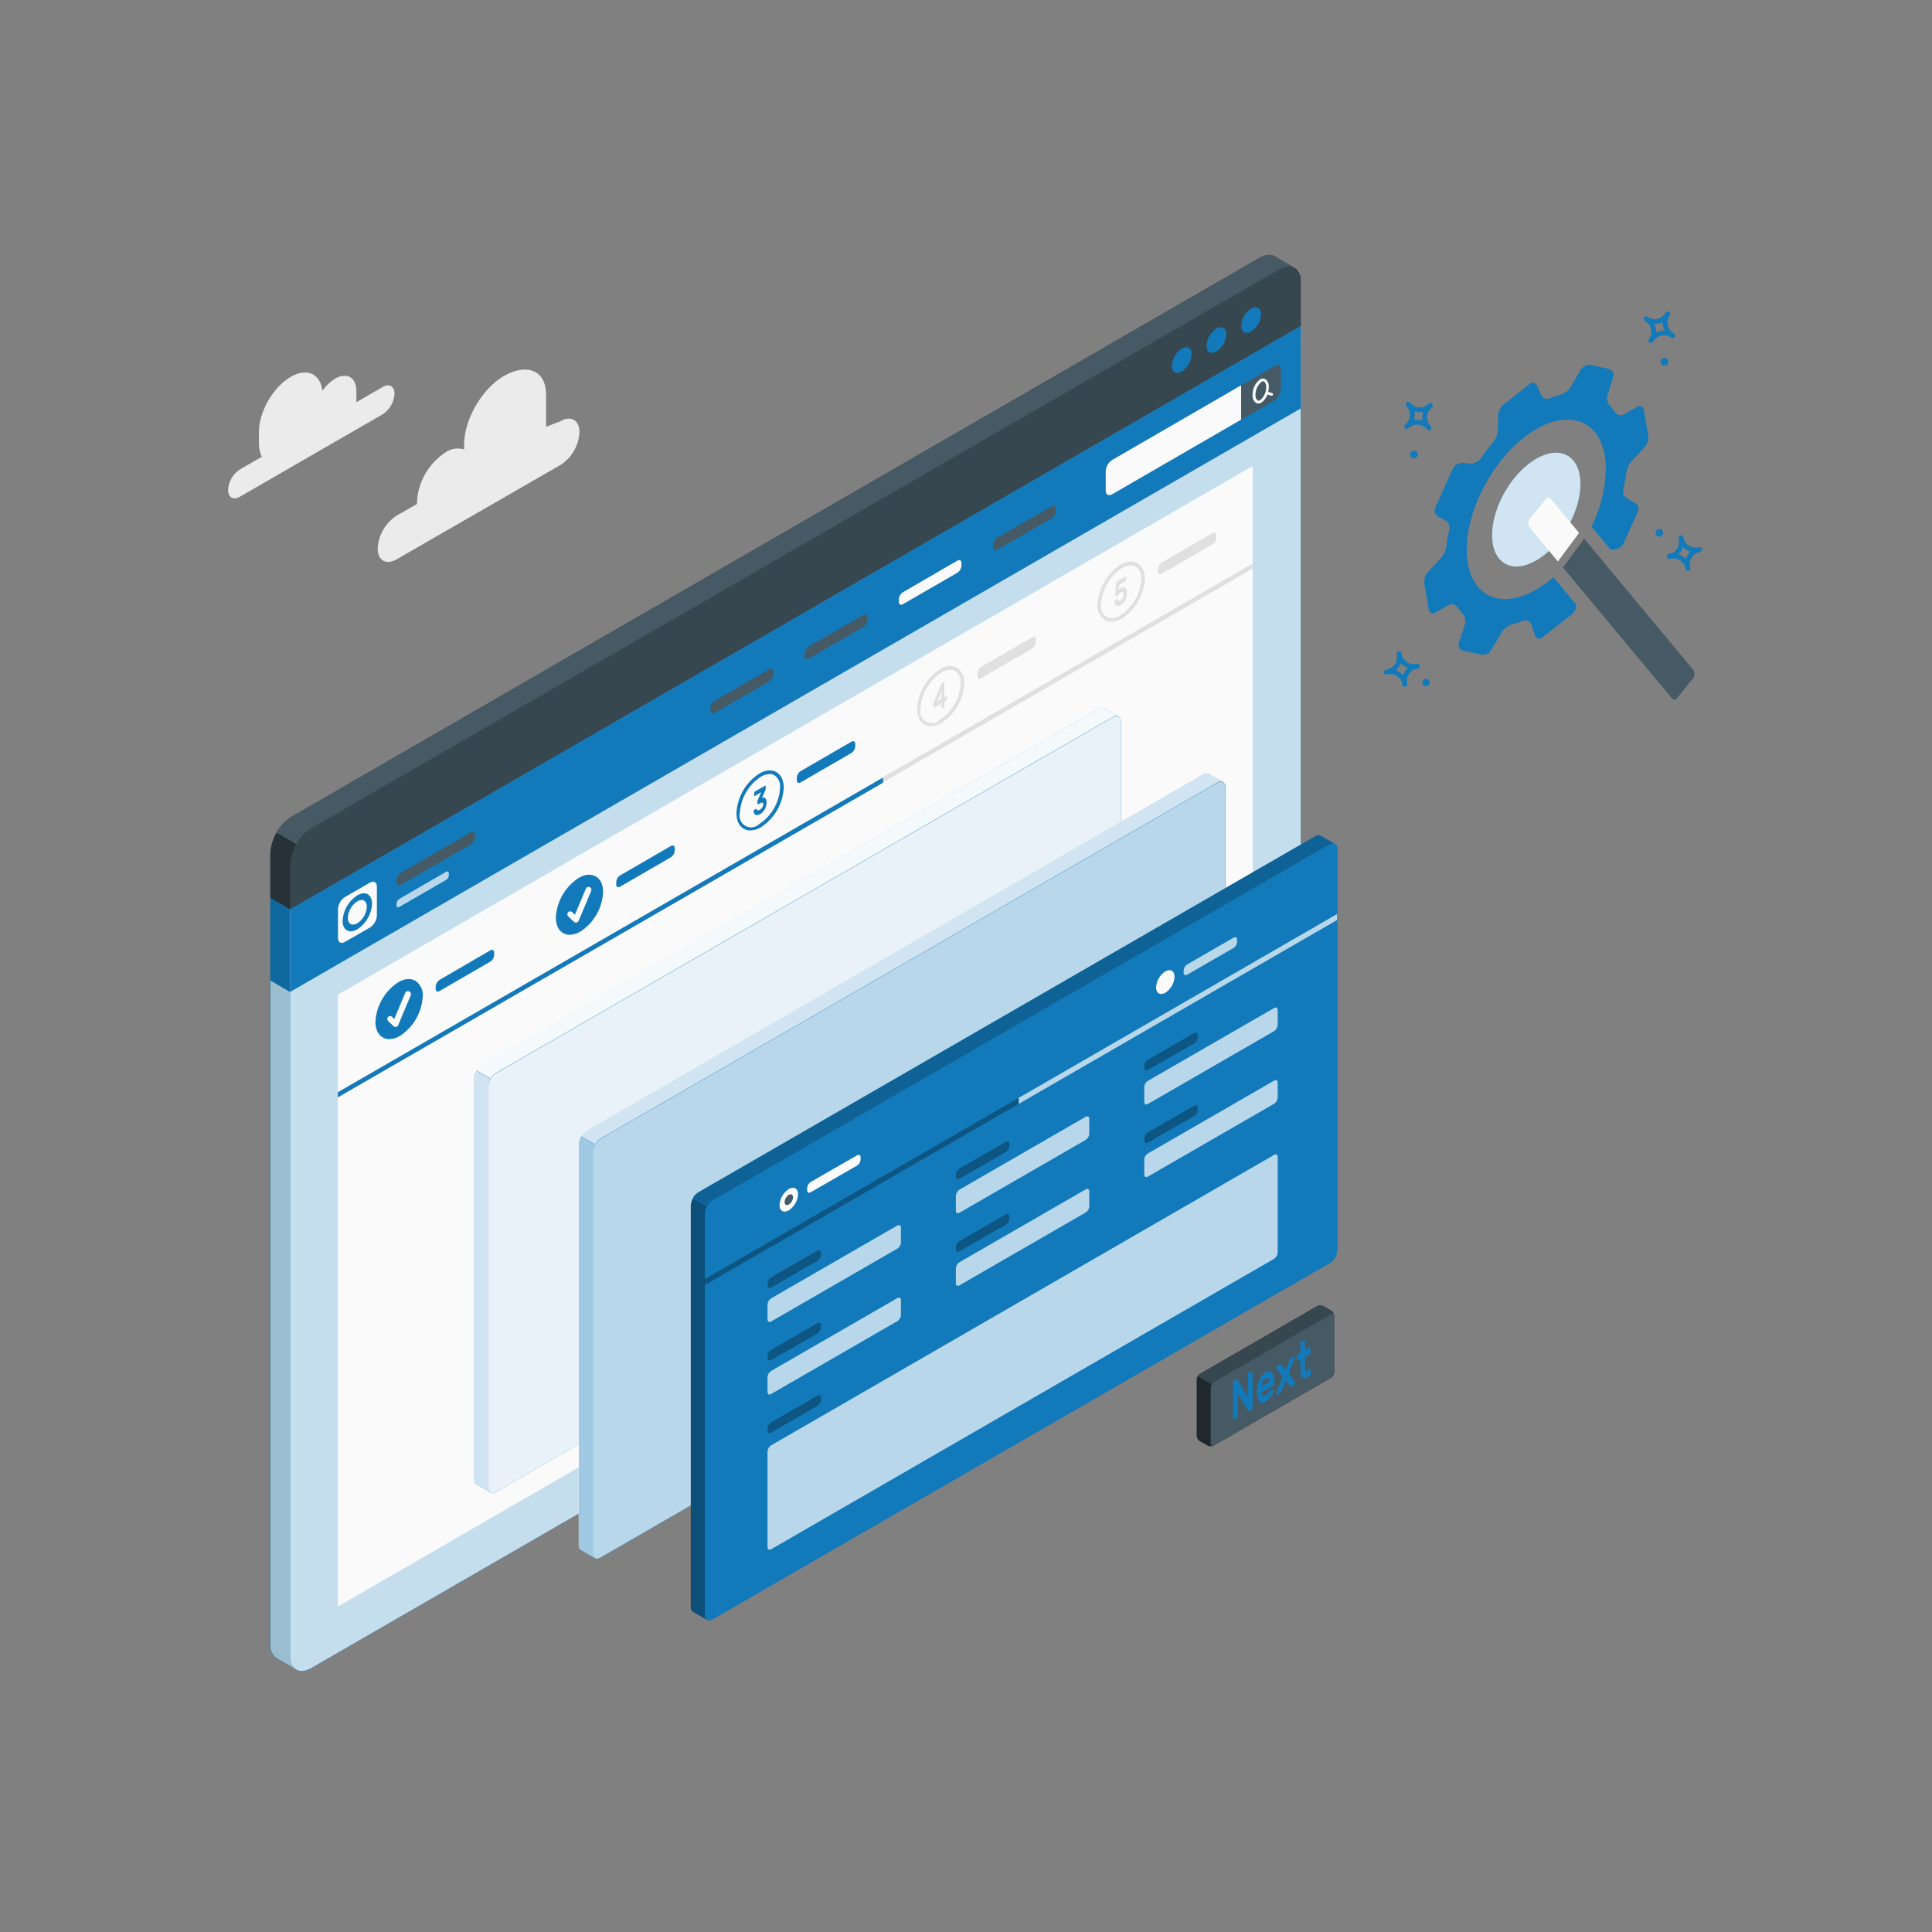 <svg width="184" height="184" viewBox="0 0 184 184" fill="none" xmlns="http://www.w3.org/2000/svg">
<rect x="0" y="0" width="184" height="184" fill="#808080" stroke="none"/>
<path d="M36.446 36.856L33.94 38.306C33.94 38.192 33.94 38.082 33.94 37.971V37.236C33.94 35.94 33.035 35.418 31.913 36.065C31.432 36.361 31.021 36.757 30.706 37.224C30.521 35.598 29.233 34.994 27.695 35.889C26.021 36.856 24.659 39.201 24.659 41.144V42.248C24.655 42.681 24.748 43.11 24.932 43.503L22.849 44.706C22.521 44.919 22.248 45.206 22.053 45.545C21.857 45.883 21.744 46.263 21.723 46.653C21.723 47.389 22.227 47.661 22.849 47.304L36.446 39.455C36.774 39.241 37.047 38.953 37.242 38.614C37.438 38.275 37.551 37.895 37.572 37.504C37.572 36.787 37.076 36.496 36.446 36.856Z" fill="#EBEBEB"/>
<path d="M53.392 40.113L52.008 40.647V37.596C52.008 35.178 50.08 34.6 47.99 35.807C45.896 37.018 44.199 39.955 44.199 42.373V42.803C43.904 42.713 43.593 42.69 43.288 42.737C42.984 42.785 42.694 42.9 42.44 43.075C41.646 43.593 40.985 44.29 40.511 45.111C40.037 45.932 39.764 46.854 39.713 47.8V47.999L37.781 49.103C37.253 49.445 36.814 49.907 36.499 50.451C36.185 50.996 36.004 51.607 35.971 52.235C35.971 53.383 36.777 53.847 37.767 53.273L53.392 44.275C53.915 43.934 54.35 43.475 54.662 42.935C54.974 42.395 55.154 41.788 55.188 41.166C55.188 40.003 54.371 39.539 53.392 40.113Z" fill="#EBEBEB"/>
<path d="M123.876 31.026L121.989 29.922L25.738 85.49V156.606C25.712 156.855 25.752 157.107 25.855 157.336C25.958 157.565 26.119 157.762 26.323 157.909L28.207 159.013C28.436 159.119 28.688 159.161 28.939 159.137C29.189 159.112 29.428 159.021 29.632 158.873L121.864 105.619C122.449 105.237 122.936 104.723 123.286 104.117C123.635 103.512 123.838 102.833 123.876 102.135V31.026Z" fill="#127ABA"/>
<path opacity="0.15" d="M123.876 31.026L121.989 29.922L25.738 85.49V156.606C25.712 156.855 25.752 157.107 25.855 157.336C25.958 157.565 26.119 157.762 26.323 157.909L28.207 159.013C28.436 159.119 28.688 159.161 28.939 159.137C29.189 159.112 29.428 159.021 29.632 158.873L121.864 105.619C122.449 105.237 122.936 104.723 123.286 104.117C123.635 103.512 123.838 102.833 123.876 102.135V31.026Z" fill="black"/>
<path d="M28.185 158.991L26.345 157.909C26.14 157.763 25.977 157.566 25.874 157.337C25.77 157.108 25.73 156.856 25.756 156.606V93.384L27.644 94.488V157.703C27.618 157.946 27.654 158.191 27.748 158.416C27.843 158.642 27.993 158.839 28.185 158.991Z" fill="#127ABA"/>
<g opacity="0.65">
<path d="M28.185 158.991L26.345 157.909C26.14 157.763 25.977 157.566 25.874 157.337C25.77 157.108 25.73 156.856 25.756 156.606V93.384L27.644 94.488V157.703C27.618 157.946 27.654 158.191 27.748 158.416C27.843 158.642 27.993 158.839 28.185 158.991Z" fill="white"/>
</g>
<path opacity="0.1" d="M28.185 158.991L26.345 157.909C26.14 157.763 25.977 157.566 25.874 157.337C25.77 157.108 25.73 156.856 25.756 156.606V93.384L27.644 94.488V157.703C27.618 157.946 27.654 158.191 27.748 158.416C27.843 158.642 27.993 158.839 28.185 158.991Z" fill="black"/>
<path d="M27.623 157.707C27.623 158.987 28.525 159.51 29.636 158.866L121.864 105.62C122.45 105.238 122.937 104.723 123.286 104.118C123.636 103.512 123.838 102.833 123.877 102.135V31.026L27.623 86.594V157.707Z" fill="#127ABA"/>
<g opacity="0.75">
<path d="M27.623 157.707C27.623 158.987 28.525 159.51 29.636 158.866L121.864 105.62C122.45 105.238 122.937 104.723 123.286 104.118C123.636 103.512 123.838 102.833 123.877 102.135V31.026L27.623 86.594V157.707Z" fill="white"/>
</g>
<path d="M27.623 86.594V94.473L123.873 38.905L123.877 31.026L27.623 86.594Z" fill="#127ABA"/>
<path d="M105.307 44.859V46.732C105.307 47.1 105.575 47.273 105.91 47.082L118.209 39.961V36.693L105.91 43.814C105.735 43.929 105.589 44.083 105.484 44.265C105.379 44.446 105.318 44.65 105.307 44.859Z" fill="#FAFAFA"/>
<path d="M121.385 34.86C121.716 34.669 121.989 34.824 121.989 35.21V37.087C121.976 37.296 121.915 37.499 121.81 37.681C121.706 37.862 121.56 38.017 121.385 38.132L118.213 39.972V36.693L121.385 34.86Z" fill="#455A64"/>
<path d="M121.149 37.433L120.781 37.323C120.818 37.174 120.836 37.02 120.836 36.867C120.852 36.724 120.831 36.58 120.775 36.447C120.719 36.315 120.63 36.2 120.516 36.112C120.436 36.069 120.346 36.048 120.255 36.052C120.164 36.057 120.076 36.087 120.001 36.138C119.775 36.31 119.594 36.533 119.471 36.789C119.348 37.045 119.288 37.326 119.294 37.61C119.278 37.753 119.299 37.898 119.355 38.031C119.411 38.164 119.501 38.28 119.615 38.368C119.683 38.407 119.76 38.428 119.839 38.427C119.942 38.425 120.042 38.395 120.13 38.342C120.401 38.158 120.603 37.889 120.704 37.577L121.072 37.687H121.112C121.14 37.687 121.167 37.678 121.19 37.661C121.212 37.645 121.229 37.622 121.237 37.595C121.246 37.562 121.241 37.527 121.225 37.497C121.209 37.467 121.181 37.444 121.149 37.433ZM120.016 38.111C119.98 38.138 119.937 38.155 119.892 38.159C119.848 38.164 119.802 38.156 119.762 38.136C119.69 38.07 119.635 37.987 119.602 37.895C119.568 37.802 119.558 37.703 119.57 37.606C119.567 37.369 119.617 37.135 119.716 36.919C119.816 36.704 119.962 36.514 120.144 36.362C120.193 36.333 120.249 36.316 120.306 36.315C120.339 36.314 120.371 36.323 120.398 36.34C120.47 36.406 120.525 36.489 120.558 36.58C120.592 36.672 120.602 36.77 120.59 36.867C120.593 37.104 120.543 37.339 120.444 37.554C120.345 37.769 120.198 37.959 120.016 38.111Z" fill="#FAFAFA"/>
<path d="M35.236 84.059L32.848 85.435C32.657 85.561 32.498 85.73 32.384 85.928C32.27 86.126 32.203 86.348 32.19 86.576V89.336C32.19 89.755 32.487 89.925 32.848 89.704L35.236 88.335C35.428 88.211 35.588 88.043 35.702 87.845C35.816 87.648 35.883 87.426 35.895 87.198V84.438C35.884 84.018 35.605 83.849 35.236 84.059ZM34.033 88.508C33.257 88.953 32.627 88.593 32.627 87.698C32.653 87.211 32.794 86.736 33.038 86.313C33.283 85.891 33.623 85.532 34.033 85.266C34.806 84.817 35.435 85.181 35.435 86.079C35.408 86.565 35.267 87.038 35.023 87.46C34.78 87.882 34.441 88.241 34.033 88.508Z" fill="#FAFAFA"/>
<path d="M33.123 87.411C33.123 87.989 33.528 88.224 34.032 87.933C34.295 87.761 34.515 87.529 34.672 87.256C34.829 86.983 34.92 86.677 34.937 86.362C34.937 85.784 34.532 85.549 34.032 85.84C33.767 86.011 33.547 86.243 33.389 86.516C33.231 86.789 33.14 87.096 33.123 87.411Z" fill="#FAFAFA"/>
<path d="M37.768 83.809V84.041C37.768 84.295 37.948 84.409 38.165 84.273L44.844 80.416C44.96 80.341 45.057 80.239 45.126 80.12C45.195 80 45.235 79.866 45.242 79.728V79.496C45.242 79.242 45.065 79.128 44.844 79.264L38.18 83.121C38.061 83.195 37.962 83.295 37.891 83.415C37.819 83.535 37.777 83.67 37.768 83.809Z" fill="#455A64"/>
<path d="M67.664 67.432V67.664C67.664 67.918 67.844 68.032 68.061 67.896L73.247 64.904C73.362 64.829 73.458 64.727 73.528 64.608C73.597 64.488 73.636 64.354 73.644 64.216V63.984C73.644 63.73 73.467 63.616 73.247 63.752L68.061 66.744C67.946 66.82 67.85 66.921 67.781 67.041C67.712 67.16 67.672 67.294 67.664 67.432Z" fill="#455A64"/>
<path d="M76.633 62.255V62.487C76.633 62.741 76.813 62.855 77.034 62.718L82.215 59.73C82.331 59.655 82.428 59.554 82.497 59.434C82.566 59.315 82.606 59.18 82.613 59.042V58.81C82.613 58.556 82.436 58.442 82.215 58.578L77.034 61.57C76.918 61.645 76.821 61.746 76.751 61.865C76.682 61.983 76.641 62.117 76.633 62.255Z" fill="#455A64"/>
<path d="M85.603 57.077V57.309C85.603 57.563 85.78 57.677 86.001 57.537L91.171 54.549C91.287 54.474 91.384 54.372 91.453 54.252C91.522 54.133 91.562 53.999 91.569 53.861V53.629C91.569 53.375 91.392 53.261 91.171 53.397L86.019 56.389C85.9 56.462 85.8 56.562 85.727 56.682C85.655 56.802 85.612 56.937 85.603 57.077Z" fill="#FAFAFA"/>
<path d="M94.572 51.9V52.131C94.572 52.385 94.749 52.499 94.97 52.36L100.151 49.371C100.267 49.297 100.363 49.197 100.433 49.079C100.503 48.961 100.543 48.828 100.552 48.691V48.459C100.552 48.205 100.372 48.091 100.151 48.227L94.97 51.215C94.855 51.29 94.759 51.392 94.69 51.51C94.621 51.629 94.581 51.763 94.572 51.9Z" fill="#455A64"/>
<path opacity="0.7" d="M37.768 86.053V86.226C37.768 86.396 37.885 86.462 38.032 86.377L42.482 83.801C42.559 83.751 42.623 83.683 42.669 83.603C42.715 83.523 42.742 83.433 42.747 83.341V83.187C42.747 83.017 42.629 82.947 42.482 83.032L38.032 85.608C37.957 85.657 37.894 85.723 37.848 85.8C37.802 85.877 37.775 85.964 37.768 86.053Z" fill="white"/>
<path d="M121.418 24.424C121.05 24.2 120.542 24.226 119.976 24.549L27.751 77.799C27.165 78.181 26.678 78.695 26.328 79.301C25.978 79.906 25.776 80.586 25.738 81.284V85.49L27.622 86.594L123.877 31.026V26.809C123.904 26.559 123.864 26.307 123.761 26.078C123.658 25.849 123.496 25.652 123.291 25.506C122.953 25.315 121.746 24.623 121.418 24.424Z" fill="#263238"/>
<path d="M27.623 82.381C27.661 81.683 27.863 81.003 28.213 80.397C28.562 79.792 29.05 79.278 29.636 78.896L121.864 25.65C122.968 25.006 123.877 25.529 123.877 26.809V31.026L27.623 86.594V82.381Z" fill="#37474F"/>
<path d="M123.314 25.525C122.946 25.297 122.435 25.322 121.864 25.65L29.636 78.896C29.043 79.267 28.554 79.784 28.216 80.397L26.324 79.293C26.664 78.678 27.155 78.159 27.752 77.788L119.977 24.549C120.543 24.226 121.055 24.2 121.419 24.424C121.783 24.649 122.954 25.315 123.296 25.51C123.3 25.517 123.307 25.522 123.314 25.525Z" fill="#455A64"/>
<path d="M112.553 33.197C112.278 33.376 112.049 33.617 111.885 33.901C111.721 34.185 111.626 34.504 111.607 34.831C111.607 35.435 112.031 35.678 112.553 35.376C112.828 35.197 113.056 34.956 113.22 34.672C113.383 34.388 113.478 34.069 113.495 33.742C113.495 33.142 113.072 32.895 112.553 33.197Z" fill="#127ABA"/>
<path d="M115.854 31.295C115.579 31.475 115.351 31.717 115.187 32.001C115.023 32.286 114.929 32.605 114.912 32.933C114.912 33.533 115.332 33.776 115.854 33.477C116.129 33.298 116.357 33.056 116.521 32.772C116.685 32.487 116.779 32.168 116.796 31.84C116.796 31.24 116.377 30.997 115.854 31.295Z" fill="#127ABA"/>
<path d="M119.14 29.396C118.869 29.577 118.644 29.818 118.483 30.101C118.322 30.384 118.229 30.701 118.213 31.026C118.213 31.626 118.636 31.873 119.155 31.571C119.43 31.392 119.659 31.151 119.823 30.867C119.988 30.583 120.083 30.265 120.101 29.937C120.101 29.337 119.678 29.095 119.14 29.396Z" fill="#127ABA"/>
<path d="M32.178 94.73L119.309 44.377V102.646L32.178 153.003V94.73Z" fill="#FAFAFA"/>
<path d="M88.663 69.155C88.442 69.158 88.225 69.103 88.033 68.993C87.585 68.735 87.338 68.202 87.338 67.499C87.378 66.747 87.596 66.015 87.972 65.362C88.349 64.71 88.874 64.156 89.505 63.745C90.116 63.377 90.698 63.34 91.147 63.602C91.596 63.863 91.842 64.389 91.842 65.096C91.801 65.847 91.584 66.579 91.207 67.23C90.831 67.882 90.305 68.435 89.675 68.846C89.37 69.036 89.021 69.143 88.663 69.155ZM90.503 63.782C90.204 63.795 89.914 63.885 89.66 64.043C89.08 64.422 88.597 64.933 88.25 65.533C87.904 66.133 87.703 66.807 87.665 67.499C87.61 67.731 87.631 67.975 87.725 68.195C87.82 68.414 87.983 68.597 88.191 68.715C88.398 68.834 88.638 68.882 88.875 68.852C89.112 68.823 89.334 68.717 89.505 68.551C90.086 68.172 90.569 67.662 90.915 67.062C91.262 66.461 91.462 65.788 91.5 65.096C91.526 64.868 91.491 64.637 91.399 64.426C91.308 64.216 91.162 64.033 90.977 63.896C90.837 63.817 90.678 63.776 90.517 63.778L90.503 63.782Z" fill="#E0E0E0"/>
<path d="M93.09 64.146V64.363C93.09 64.599 93.255 64.695 93.458 64.577L98.293 61.776C98.401 61.705 98.49 61.61 98.554 61.498C98.618 61.386 98.655 61.261 98.661 61.132V60.915C98.661 60.68 98.492 60.584 98.293 60.702L93.458 63.502C93.35 63.573 93.26 63.668 93.197 63.78C93.133 63.892 93.096 64.017 93.09 64.146Z" fill="#E0E0E0"/>
<path d="M89.7 67.458C89.694 67.463 89.686 67.466 89.678 67.466C89.67 67.466 89.662 67.463 89.656 67.458C89.649 67.44 89.649 67.421 89.656 67.403V66.987L88.964 67.395C88.957 67.4 88.95 67.403 88.942 67.403C88.934 67.403 88.926 67.4 88.92 67.395C88.907 67.38 88.9 67.36 88.901 67.34V67.09C88.897 67.059 88.897 67.028 88.901 66.998L88.938 66.899L89.619 65.195C89.634 65.14 89.666 65.091 89.711 65.055L89.88 64.959C89.886 64.954 89.893 64.951 89.9 64.951C89.908 64.951 89.915 64.954 89.921 64.959C89.927 64.967 89.932 64.975 89.936 64.985C89.939 64.994 89.94 65.004 89.939 65.014V66.391L90.13 66.277C90.137 66.272 90.145 66.269 90.153 66.269C90.16 66.269 90.168 66.272 90.175 66.277C90.188 66.292 90.194 66.312 90.193 66.332V66.578C90.192 66.604 90.186 66.629 90.175 66.652C90.171 66.663 90.165 66.673 90.158 66.682C90.15 66.691 90.141 66.698 90.13 66.704L89.939 66.814V67.23C89.94 67.257 89.934 67.283 89.921 67.307C89.912 67.328 89.898 67.346 89.88 67.359L89.7 67.458ZM89.641 66.556V65.82L89.273 66.777L89.641 66.556Z" fill="#E0E0E0"/>
<path d="M71.458 79.09C71.239 79.094 71.022 79.038 70.832 78.928C70.383 78.671 70.137 78.141 70.137 77.434C70.177 76.682 70.394 75.95 70.771 75.298C71.148 74.646 71.673 74.092 72.304 73.681C72.915 73.313 73.497 73.276 73.945 73.537C74.394 73.799 74.641 74.325 74.641 75.031C74.601 75.783 74.383 76.515 74.007 77.168C73.63 77.82 73.105 78.374 72.474 78.785C72.167 78.973 71.817 79.078 71.458 79.09ZM73.298 73.718C72.999 73.731 72.709 73.82 72.455 73.979C71.875 74.358 71.392 74.868 71.045 75.469C70.699 76.069 70.499 76.742 70.461 77.434C70.405 77.667 70.426 77.911 70.52 78.13C70.615 78.349 70.778 78.532 70.986 78.651C71.193 78.769 71.433 78.817 71.671 78.788C71.908 78.758 72.129 78.653 72.301 78.487C72.881 78.108 73.364 77.597 73.71 76.997C74.057 76.397 74.257 75.723 74.295 75.031C74.321 74.803 74.286 74.571 74.194 74.361C74.101 74.15 73.955 73.967 73.769 73.832C73.631 73.753 73.475 73.712 73.316 73.714L73.298 73.718Z" fill="#127ABA"/>
<path d="M75.885 74.083V74.3C75.885 74.535 76.054 74.631 76.253 74.513L81.088 71.713C81.196 71.642 81.286 71.547 81.35 71.435C81.413 71.323 81.45 71.198 81.456 71.069V70.855C81.456 70.616 81.291 70.52 81.088 70.638L76.253 73.439C76.146 73.51 76.057 73.606 75.993 73.717C75.929 73.829 75.892 73.954 75.885 74.083Z" fill="#127ABA"/>
<path d="M72.879 74.818C72.885 74.814 72.892 74.811 72.899 74.811C72.906 74.811 72.913 74.814 72.919 74.818C72.926 74.836 72.926 74.856 72.919 74.874V75.117C72.924 75.143 72.924 75.171 72.919 75.198L72.89 75.271L72.562 75.989C72.62 75.966 72.681 75.956 72.743 75.959C72.795 75.964 72.844 75.986 72.882 76.022C72.925 76.065 72.957 76.118 72.975 76.176C72.995 76.258 73.005 76.342 73.004 76.427C73.004 76.543 72.99 76.66 72.96 76.772C72.929 76.88 72.886 76.984 72.831 77.082C72.778 77.175 72.713 77.261 72.64 77.339C72.57 77.413 72.489 77.477 72.4 77.527C72.319 77.582 72.226 77.616 72.128 77.626C72.062 77.636 71.996 77.624 71.937 77.593C71.884 77.562 71.843 77.514 71.819 77.457C71.793 77.395 71.778 77.329 71.775 77.262C71.768 77.237 71.768 77.21 71.775 77.185C71.787 77.165 71.802 77.148 71.819 77.133L71.996 77.034C71.996 77.034 72.021 77.034 72.032 77.034C72.043 77.049 72.053 77.065 72.062 77.082C72.07 77.103 72.082 77.121 72.099 77.137C72.114 77.153 72.135 77.163 72.158 77.166C72.188 77.175 72.219 77.175 72.25 77.166C72.297 77.153 72.343 77.133 72.386 77.107C72.474 77.054 72.549 76.983 72.606 76.898C72.66 76.811 72.688 76.712 72.688 76.611C72.688 76.507 72.662 76.449 72.606 76.434C72.528 76.428 72.45 76.451 72.386 76.496L72.202 76.603C72.195 76.608 72.188 76.611 72.18 76.611C72.172 76.611 72.164 76.608 72.158 76.603C72.144 76.588 72.138 76.568 72.139 76.548V76.29C72.14 76.263 72.147 76.235 72.158 76.21C72.167 76.184 72.178 76.16 72.191 76.136L72.5 75.448L71.885 75.816C71.88 75.821 71.873 75.824 71.865 75.824C71.858 75.824 71.85 75.821 71.845 75.816C71.837 75.809 71.832 75.8 71.829 75.79C71.826 75.781 71.825 75.77 71.826 75.76V75.518C71.826 75.493 71.832 75.469 71.842 75.447C71.852 75.424 71.867 75.405 71.885 75.389L72.879 74.818Z" fill="#127ABA"/>
<path d="M105.848 59.208C105.628 59.211 105.411 59.155 105.219 59.046C104.981 58.881 104.792 58.655 104.67 58.393C104.548 58.13 104.499 57.84 104.527 57.551C104.567 56.8 104.784 56.068 105.16 55.416C105.536 54.764 106.06 54.209 106.691 53.798C107.302 53.43 107.887 53.393 108.336 53.654C108.785 53.916 109.028 54.442 109.028 55.148C108.986 55.9 108.769 56.631 108.393 57.283C108.017 57.935 107.494 58.49 106.864 58.902C106.557 59.09 106.208 59.195 105.848 59.208ZM107.707 53.835C107.408 53.848 107.118 53.938 106.864 54.096C106.284 54.475 105.801 54.985 105.454 55.586C105.108 56.186 104.907 56.859 104.869 57.551C104.819 57.78 104.843 58.019 104.938 58.233C105.033 58.448 105.193 58.626 105.396 58.743C105.598 58.861 105.833 58.91 106.066 58.885C106.299 58.86 106.518 58.762 106.691 58.604C107.271 58.225 107.754 57.715 108.101 57.114C108.447 56.514 108.648 55.841 108.686 55.148C108.712 54.92 108.678 54.689 108.586 54.478C108.494 54.268 108.348 54.085 108.163 53.949C108.023 53.874 107.866 53.837 107.707 53.842V53.835Z" fill="#E0E0E0"/>
<path d="M106.297 55.531C106.292 55.507 106.292 55.482 106.297 55.457C106.306 55.437 106.322 55.419 106.341 55.406L107.18 54.92C107.186 54.916 107.193 54.913 107.2 54.913C107.207 54.913 107.214 54.916 107.22 54.92C107.233 54.935 107.24 54.955 107.239 54.975V55.218C107.238 55.245 107.231 55.271 107.22 55.295C107.212 55.316 107.198 55.334 107.18 55.347L106.554 55.715L106.528 56.167C106.563 56.126 106.602 56.089 106.646 56.057C106.677 56.033 106.71 56.012 106.745 55.995C106.815 55.948 106.894 55.919 106.977 55.91C107.01 55.905 107.043 55.907 107.074 55.915C107.106 55.924 107.135 55.938 107.161 55.958C107.218 56.003 107.261 56.065 107.283 56.134C107.315 56.235 107.33 56.341 107.327 56.447C107.328 56.583 107.313 56.719 107.283 56.852C107.255 56.966 107.213 57.076 107.158 57.179C107.109 57.275 107.046 57.361 106.97 57.437C106.903 57.505 106.827 57.565 106.745 57.614C106.666 57.665 106.575 57.698 106.481 57.709C106.416 57.719 106.351 57.704 106.297 57.669C106.246 57.629 106.209 57.575 106.19 57.514C106.163 57.44 106.148 57.362 106.146 57.282C106.139 57.257 106.139 57.231 106.146 57.205C106.154 57.184 106.17 57.165 106.19 57.154L106.37 57.051C106.376 57.047 106.383 57.045 106.39 57.045C106.397 57.045 106.404 57.047 106.411 57.051C106.417 57.056 106.422 57.063 106.426 57.071C106.43 57.078 106.432 57.086 106.433 57.095C106.438 57.132 106.454 57.168 106.477 57.198C106.493 57.219 106.517 57.234 106.543 57.238C106.571 57.247 106.6 57.247 106.628 57.238C106.662 57.225 106.696 57.209 106.727 57.191C106.816 57.138 106.887 57.06 106.929 56.966C106.983 56.862 107.01 56.748 107.01 56.631C107.015 56.592 107.01 56.552 106.996 56.515C106.982 56.478 106.959 56.444 106.929 56.418C106.878 56.377 106.812 56.381 106.727 56.418C106.688 56.439 106.653 56.465 106.62 56.495C106.596 56.517 106.575 56.541 106.558 56.569L106.51 56.631C106.496 56.65 106.479 56.665 106.458 56.675L106.256 56.793C106.25 56.798 106.242 56.801 106.234 56.801C106.226 56.801 106.218 56.798 106.212 56.793C106.205 56.775 106.205 56.756 106.212 56.738L106.297 55.531Z" fill="#E0E0E0"/>
<path d="M110.275 54.211V54.428C110.275 54.663 110.441 54.759 110.643 54.641L115.479 51.841C115.587 51.77 115.676 51.675 115.74 51.563C115.804 51.451 115.841 51.325 115.847 51.197V50.983C115.847 50.744 115.681 50.648 115.479 50.766L110.643 53.567C110.536 53.638 110.446 53.733 110.382 53.845C110.319 53.956 110.282 54.082 110.275 54.211Z" fill="#E0E0E0"/>
<path d="M54.259 89.027C54.039 89.031 53.823 88.975 53.633 88.865C53.184 88.607 52.938 88.077 52.938 87.371C52.979 86.619 53.196 85.888 53.572 85.236C53.948 84.584 54.472 84.03 55.101 83.617C55.712 83.249 56.297 83.213 56.746 83.474C57.195 83.735 57.442 84.261 57.442 84.968C57.401 85.72 57.184 86.452 56.808 87.104C56.431 87.757 55.906 88.311 55.274 88.721C54.968 88.91 54.618 89.015 54.259 89.027Z" fill="#127ABA"/>
<path d="M58.685 84.018V84.235C58.685 84.471 58.855 84.567 59.053 84.449L63.889 81.648C63.997 81.578 64.086 81.482 64.15 81.371C64.214 81.258 64.251 81.133 64.257 81.004V80.791C64.257 80.552 64.091 80.456 63.889 80.574L59.053 83.374C58.947 83.446 58.858 83.541 58.794 83.653C58.73 83.765 58.693 83.89 58.685 84.018Z" fill="#127ABA"/>
<path d="M56.164 84.486C56.13 84.471 56.093 84.463 56.056 84.462C56.02 84.461 55.983 84.468 55.949 84.482C55.914 84.495 55.883 84.516 55.857 84.542C55.831 84.568 55.81 84.599 55.796 84.633L54.751 87.117L54.504 86.874C54.452 86.823 54.382 86.794 54.309 86.794C54.236 86.794 54.166 86.823 54.114 86.874C54.062 86.926 54.033 86.996 54.033 87.069C54.033 87.142 54.062 87.213 54.114 87.264L54.655 87.787C54.68 87.812 54.71 87.833 54.742 87.847C54.775 87.861 54.811 87.868 54.846 87.868H54.901C54.947 87.858 54.989 87.838 55.025 87.809C55.061 87.779 55.089 87.741 55.108 87.699L56.307 84.843C56.334 84.776 56.333 84.702 56.307 84.636C56.28 84.569 56.229 84.516 56.164 84.486Z" fill="#FAFAFA"/>
<path d="M37.077 98.966C36.856 98.968 36.639 98.911 36.448 98.8C36.002 98.543 35.756 98.013 35.756 97.306C35.797 96.555 36.015 95.824 36.39 95.172C36.766 94.52 37.29 93.965 37.92 93.553C38.531 93.185 39.116 93.148 39.565 93.409C39.803 93.574 39.993 93.799 40.115 94.062C40.237 94.325 40.287 94.615 40.26 94.903C40.218 95.655 40 96.386 39.624 97.038C39.247 97.69 38.723 98.245 38.093 98.657C37.787 98.846 37.437 98.953 37.077 98.966Z" fill="#127ABA"/>
<path d="M41.492 93.954V94.171C41.492 94.406 41.658 94.502 41.86 94.384L46.696 91.584C46.803 91.514 46.893 91.419 46.957 91.308C47.02 91.197 47.057 91.072 47.064 90.944V90.726C47.064 90.487 46.898 90.391 46.696 90.509L41.86 93.325C41.755 93.394 41.666 93.487 41.602 93.596C41.539 93.705 41.501 93.828 41.492 93.954Z" fill="#127ABA"/>
<path d="M38.96 94.418C38.926 94.403 38.889 94.394 38.852 94.394C38.815 94.393 38.779 94.4 38.744 94.413C38.71 94.427 38.679 94.448 38.653 94.474C38.626 94.5 38.606 94.531 38.592 94.565L37.546 97.049L37.3 96.806C37.245 96.772 37.181 96.759 37.118 96.767C37.054 96.776 36.996 96.806 36.952 96.853C36.909 96.9 36.883 96.961 36.879 97.025C36.876 97.088 36.894 97.152 36.932 97.203L37.473 97.726C37.498 97.751 37.528 97.772 37.56 97.786C37.593 97.799 37.629 97.807 37.664 97.807H37.719C37.763 97.798 37.804 97.778 37.838 97.75C37.873 97.722 37.9 97.686 37.918 97.645L39.118 94.789C39.133 94.755 39.14 94.717 39.14 94.68C39.14 94.642 39.133 94.604 39.118 94.57C39.103 94.535 39.082 94.504 39.054 94.477C39.027 94.451 38.995 94.431 38.96 94.418Z" fill="#FAFAFA"/>
<path d="M32.178 104.023L119.305 53.666V54.156L32.178 104.509V104.023Z" fill="#E0E0E0"/>
<path d="M32.178 104.306V104.509L84.095 74.546V74.057L32.178 104.023V104.306Z" fill="#127ABA"/>
<path d="M105.195 67.459C105.113 67.416 105.019 67.397 104.926 67.404C104.833 67.411 104.744 67.444 104.669 67.5L45.907 101.44C45.695 101.575 45.517 101.758 45.389 101.974C45.261 102.19 45.187 102.433 45.171 102.684V140.897C45.161 140.985 45.175 141.074 45.212 141.155C45.248 141.236 45.305 141.306 45.377 141.357C45.506 141.438 46.599 142.064 46.727 142.137C46.809 142.176 46.899 142.192 46.988 142.183C47.077 142.175 47.163 142.142 47.235 142.09L106.016 108.16C106.229 108.026 106.407 107.844 106.535 107.627C106.663 107.411 106.737 107.167 106.752 106.916V68.707C106.762 68.618 106.748 68.528 106.712 68.447C106.676 68.365 106.618 68.295 106.546 68.243C106.395 68.166 105.313 67.555 105.195 67.459Z" fill="#127ABA"/>
<g opacity="0.9">
<path d="M106.527 68.243C106.394 68.165 106.262 68.092 106.486 68.221C106.408 68.195 106.324 68.189 106.243 68.201C106.161 68.213 106.083 68.244 106.015 68.29L47.235 102.22C47.023 102.354 46.848 102.538 46.727 102.757C46.597 102.971 46.524 103.214 46.517 103.464V141.673C46.511 141.756 46.523 141.838 46.553 141.916C46.583 141.993 46.63 142.062 46.69 142.119L46.727 142.137C46.808 142.175 46.898 142.191 46.987 142.183C47.077 142.174 47.162 142.142 47.235 142.089L106.015 108.16C106.228 108.026 106.406 107.843 106.534 107.627C106.662 107.41 106.737 107.167 106.751 106.916V68.706C106.76 68.616 106.743 68.525 106.703 68.443C106.664 68.362 106.603 68.292 106.527 68.243Z" fill="white"/>
</g>
<g opacity="0.8">
<path d="M46.518 103.464C46.525 103.214 46.597 102.971 46.727 102.758L45.381 101.978C45.252 102.191 45.18 102.435 45.171 102.684V140.897C45.161 140.985 45.175 141.074 45.212 141.155C45.248 141.236 45.305 141.306 45.377 141.357L46.691 142.119C46.63 142.062 46.584 141.993 46.554 141.916C46.524 141.839 46.512 141.756 46.518 141.674V103.464Z" fill="white"/>
</g>
<g opacity="0.95">
<path d="M105.196 67.459C105.306 67.536 106.263 68.077 106.487 68.195C106.409 68.17 106.325 68.163 106.244 68.175C106.162 68.187 106.084 68.218 106.016 68.265L47.236 102.194C47.025 102.328 46.851 102.513 46.731 102.732L45.381 101.951C45.502 101.732 45.676 101.547 45.889 101.414L104.669 67.488C104.746 67.435 104.835 67.404 104.928 67.399C105.021 67.394 105.114 67.415 105.196 67.459Z" fill="white"/>
</g>
<path d="M115.132 73.715C115.049 73.672 114.956 73.653 114.863 73.66C114.77 73.667 114.681 73.7 114.606 73.756L55.843 107.696C55.635 107.833 55.461 108.016 55.336 108.232C55.212 108.449 55.139 108.691 55.126 108.94V147.153C55.117 147.241 55.131 147.33 55.167 147.411C55.203 147.492 55.26 147.562 55.332 147.613C55.461 147.694 56.554 148.32 56.682 148.393C56.764 148.432 56.854 148.447 56.943 148.439C57.032 148.431 57.118 148.398 57.19 148.345L115.971 114.416C116.184 114.282 116.362 114.099 116.49 113.883C116.618 113.667 116.692 113.423 116.707 113.172V74.963C116.717 74.874 116.703 74.784 116.667 74.703C116.631 74.621 116.573 74.551 116.501 74.499C116.332 74.422 115.25 73.811 115.132 73.715Z" fill="#127ABA"/>
<g opacity="0.7">
<path d="M116.464 74.499C116.332 74.421 116.199 74.348 116.424 74.476C116.345 74.451 116.262 74.445 116.18 74.457C116.099 74.469 116.021 74.499 115.953 74.546L57.172 108.476C56.961 108.609 56.786 108.794 56.664 109.013C56.534 109.226 56.462 109.47 56.455 109.72V147.929C56.449 148.012 56.461 148.094 56.491 148.171C56.521 148.248 56.568 148.318 56.628 148.374L56.664 148.393C56.746 148.431 56.836 148.447 56.925 148.438C57.014 148.43 57.1 148.398 57.172 148.345L115.953 114.415C116.166 114.282 116.344 114.099 116.472 113.883C116.6 113.666 116.674 113.423 116.689 113.172V74.962C116.697 74.872 116.68 74.781 116.641 74.699C116.601 74.618 116.54 74.548 116.464 74.499Z" fill="white"/>
</g>
<g opacity="0.6">
<path d="M56.453 109.72C56.461 109.47 56.533 109.227 56.663 109.014L55.316 108.233C55.187 108.447 55.115 108.69 55.106 108.94V147.153C55.097 147.241 55.111 147.33 55.147 147.411C55.184 147.492 55.24 147.561 55.312 147.613L56.626 148.375C56.566 148.318 56.519 148.249 56.489 148.172C56.459 148.095 56.447 148.012 56.453 147.93V109.72Z" fill="white"/>
</g>
<g opacity="0.8">
<path d="M115.131 73.715C115.242 73.792 116.198 74.333 116.423 74.451C116.344 74.426 116.261 74.419 116.179 74.431C116.098 74.443 116.02 74.474 115.952 74.52L57.171 108.45C56.96 108.584 56.787 108.768 56.667 108.987L55.316 108.207C55.437 107.988 55.612 107.803 55.824 107.67L114.605 73.744C114.681 73.691 114.771 73.66 114.864 73.655C114.957 73.65 115.049 73.671 115.131 73.715Z" fill="white"/>
</g>
<path d="M125.804 79.603C125.721 79.559 125.628 79.54 125.535 79.547C125.442 79.555 125.353 79.588 125.278 79.643L66.515 113.584C66.306 113.72 66.133 113.904 66.008 114.12C65.883 114.336 65.811 114.579 65.798 114.828V153.041C65.788 153.129 65.802 153.218 65.839 153.299C65.875 153.38 65.932 153.449 66.004 153.501C66.133 153.582 67.226 154.207 67.354 154.281C67.436 154.319 67.525 154.335 67.615 154.327C67.704 154.318 67.79 154.286 67.862 154.233L126.643 120.304C126.856 120.17 127.034 119.987 127.162 119.771C127.29 119.554 127.364 119.311 127.379 119.06V80.85C127.389 80.762 127.375 80.672 127.339 80.59C127.303 80.509 127.245 80.439 127.173 80.387C127.004 80.309 125.922 79.698 125.804 79.603Z" fill="#127ABA"/>
<path d="M125.803 79.602C125.913 79.68 126.87 80.221 127.095 80.338C127.016 80.313 126.933 80.306 126.851 80.319C126.769 80.331 126.692 80.361 126.624 80.408L67.843 114.338C67.632 114.471 67.459 114.656 67.339 114.875L65.988 114.095C66.109 113.876 66.284 113.691 66.496 113.558L125.277 79.632C125.353 79.579 125.443 79.548 125.536 79.543C125.629 79.538 125.721 79.558 125.803 79.602Z" fill="#127ABA"/>
<path opacity="0.2" d="M125.803 79.602C125.913 79.68 126.87 80.221 127.095 80.338C127.016 80.313 126.933 80.306 126.851 80.319C126.769 80.331 126.692 80.361 126.624 80.408L67.843 114.338C67.632 114.471 67.459 114.656 67.339 114.875L65.988 114.095C66.109 113.876 66.284 113.691 66.496 113.558L125.277 79.632C125.353 79.579 125.443 79.548 125.536 79.543C125.629 79.538 125.721 79.558 125.803 79.602Z" fill="black"/>
<path opacity="0.35" d="M67.125 153.817C67.118 153.9 67.131 153.983 67.161 154.061C67.192 154.138 67.24 154.207 67.302 154.263L65.984 153.504C65.912 153.452 65.855 153.382 65.819 153.3C65.783 153.219 65.769 153.129 65.778 153.041V114.828C65.786 114.578 65.858 114.335 65.988 114.121L67.338 114.901C67.206 115.114 67.132 115.357 67.125 115.608V153.817Z" fill="black"/>
<path d="M75.122 113.238C75.608 112.958 76.005 113.186 76.005 113.749C75.988 114.055 75.899 114.352 75.746 114.617C75.592 114.881 75.379 115.106 75.122 115.273C74.636 115.552 74.242 115.324 74.242 114.761C74.259 114.456 74.347 114.159 74.5 113.894C74.653 113.63 74.866 113.405 75.122 113.238Z" fill="#FAFAFA"/>
<path d="M75.122 113.793C75.343 113.668 75.523 113.771 75.523 114.025C75.515 114.164 75.475 114.299 75.405 114.419C75.335 114.539 75.238 114.641 75.122 114.717C74.901 114.842 74.725 114.739 74.725 114.485C74.732 114.347 74.772 114.212 74.841 114.092C74.91 113.972 75.006 113.869 75.122 113.793Z" fill="#455A64"/>
<path d="M76.871 113.157V113.352C76.871 113.569 77.022 113.658 77.21 113.547L81.626 111.008C81.724 110.943 81.806 110.856 81.865 110.754C81.923 110.651 81.957 110.537 81.964 110.419V110.224C81.964 110.007 81.813 109.919 81.626 110.029L77.21 112.568C77.11 112.632 77.027 112.719 76.968 112.821C76.909 112.924 76.876 113.039 76.871 113.157Z" fill="#FAFAFA"/>
<path d="M110.985 92.512C111.471 92.232 111.864 92.46 111.864 93.023C111.848 93.329 111.76 93.626 111.607 93.891C111.454 94.156 111.241 94.38 110.985 94.547C110.499 94.827 110.102 94.599 110.102 94.039C110.119 93.733 110.208 93.436 110.361 93.171C110.515 92.905 110.728 92.68 110.985 92.512Z" fill="#FAFAFA"/>
<path opacity="0.7" d="M112.729 92.431V92.626C112.729 92.843 112.879 92.932 113.067 92.825L117.483 90.282C117.582 90.219 117.665 90.132 117.724 90.031C117.782 89.929 117.816 89.814 117.822 89.697V89.498C117.822 89.285 117.671 89.196 117.483 89.303L113.067 91.846C112.968 91.909 112.886 91.996 112.827 92.097C112.768 92.199 112.734 92.314 112.729 92.431Z" fill="white"/>
<path opacity="0.3" d="M67.125 121.816L97.021 104.557V105.131L67.125 122.39V121.816Z" fill="black"/>
<path opacity="0.7" d="M97.022 104.557L127.341 87.051V87.621L97.022 105.131V104.557Z" fill="white"/>
<g opacity="0.3">
<path d="M73.106 122.229V122.424C73.106 122.641 73.256 122.729 73.444 122.622L77.86 120.08C77.958 120.015 78.04 119.929 78.099 119.827C78.157 119.725 78.192 119.612 78.199 119.494V119.296C78.199 119.079 78.048 118.994 77.86 119.101L73.444 121.644C73.345 121.707 73.263 121.793 73.204 121.895C73.145 121.997 73.111 122.111 73.106 122.229Z" fill="black"/>
<path d="M91.041 111.873V112.068C91.041 112.285 91.192 112.373 91.38 112.263L95.796 109.724C95.895 109.66 95.978 109.573 96.037 109.471C96.096 109.368 96.129 109.253 96.134 109.135V108.94C96.134 108.723 95.983 108.634 95.796 108.745L91.38 111.284C91.28 111.348 91.197 111.435 91.138 111.537C91.079 111.64 91.046 111.755 91.041 111.873Z" fill="black"/>
<path d="M108.982 101.514V101.712C108.982 101.93 109.133 102.014 109.321 101.907L113.737 99.368C113.835 99.303 113.917 99.216 113.976 99.114C114.034 99.011 114.069 98.897 114.076 98.779V98.585C114.076 98.367 113.921 98.279 113.737 98.389L109.321 100.929C109.222 100.992 109.139 101.078 109.081 101.18C109.022 101.282 108.988 101.396 108.982 101.514Z" fill="black"/>
<path d="M73.106 129.143V129.338C73.106 129.555 73.256 129.644 73.444 129.537L77.86 126.994C77.958 126.929 78.04 126.843 78.099 126.741C78.157 126.64 78.192 126.526 78.199 126.409V126.21C78.199 125.997 78.048 125.908 77.86 126.015L73.444 128.558C73.345 128.621 73.263 128.708 73.204 128.809C73.145 128.911 73.111 129.026 73.106 129.143Z" fill="black"/>
<path d="M73.106 136.043V136.238C73.106 136.455 73.256 136.543 73.444 136.433L77.86 133.894C77.958 133.829 78.04 133.742 78.099 133.639C78.158 133.537 78.192 133.423 78.199 133.305V133.11C78.199 132.893 78.048 132.804 77.86 132.915L73.444 135.454C73.344 135.518 73.262 135.605 73.203 135.707C73.144 135.81 73.111 135.925 73.106 136.043Z" fill="black"/>
<path d="M91.041 118.788V118.979C91.041 119.196 91.192 119.284 91.38 119.174L95.796 116.635C95.895 116.572 95.977 116.485 96.036 116.384C96.095 116.282 96.129 116.167 96.134 116.05V115.851C96.134 115.634 95.983 115.546 95.796 115.656L91.38 118.195C91.279 118.259 91.196 118.347 91.138 118.45C91.079 118.553 91.045 118.669 91.041 118.788Z" fill="black"/>
<path d="M108.982 108.429V108.627C108.982 108.845 109.133 108.929 109.321 108.823L113.737 106.283C113.835 106.218 113.917 106.131 113.976 106.029C114.034 105.927 114.069 105.812 114.076 105.695V105.499C114.076 105.282 113.921 105.194 113.737 105.304L109.321 107.844C109.222 107.907 109.139 107.993 109.081 108.095C109.022 108.197 108.988 108.311 108.982 108.429Z" fill="black"/>
</g>
<path opacity="0.7" d="M73.436 123.656L85.466 116.712C85.65 116.605 85.805 116.712 85.805 116.907V118.328C85.799 118.445 85.766 118.56 85.707 118.661C85.648 118.763 85.565 118.849 85.466 118.913L73.436 125.857C73.249 125.967 73.098 125.879 73.098 125.662V124.245C73.103 124.127 73.136 124.012 73.195 123.909C73.254 123.807 73.337 123.72 73.436 123.656Z" fill="white"/>
<path opacity="0.7" d="M91.374 113.301L103.404 106.357C103.591 106.25 103.742 106.334 103.742 106.552V107.972C103.737 108.09 103.703 108.204 103.644 108.306C103.585 108.408 103.503 108.494 103.404 108.557L91.374 115.501C91.19 115.612 91.035 115.523 91.035 115.306V113.89C91.042 113.772 91.076 113.657 91.135 113.555C91.194 113.453 91.275 113.366 91.374 113.301Z" fill="white"/>
<path opacity="0.7" d="M109.313 102.945L121.347 96.001C121.531 95.89 121.685 95.979 121.685 96.196V97.613C121.678 97.73 121.644 97.845 121.585 97.947C121.527 98.049 121.445 98.136 121.347 98.201L109.313 105.146C109.125 105.252 108.975 105.164 108.975 104.951V103.523C108.981 103.406 109.016 103.293 109.074 103.193C109.133 103.093 109.215 103.008 109.313 102.945Z" fill="white"/>
<path opacity="0.7" d="M73.436 130.571L85.466 123.626C85.65 123.52 85.805 123.608 85.805 123.821V125.235C85.799 125.352 85.766 125.466 85.707 125.568C85.648 125.67 85.565 125.756 85.466 125.82L73.436 132.764C73.249 132.874 73.098 132.786 73.098 132.569V131.159C73.103 131.041 73.136 130.926 73.195 130.824C73.254 130.721 73.337 130.634 73.436 130.571Z" fill="white"/>
<path opacity="0.7" d="M73.436 137.655L121.346 109.989C121.53 109.882 121.685 109.97 121.685 110.184V119.295C121.678 119.413 121.644 119.528 121.585 119.63C121.526 119.732 121.444 119.819 121.346 119.884L73.436 147.55C73.249 147.657 73.098 147.569 73.098 147.355V138.24C73.103 138.123 73.137 138.008 73.196 137.906C73.255 137.805 73.337 137.718 73.436 137.655Z" fill="white"/>
<path opacity="0.7" d="M91.374 120.215L103.404 113.271C103.591 113.164 103.742 113.249 103.742 113.466V114.886C103.737 115.004 103.703 115.118 103.644 115.22C103.585 115.322 103.503 115.408 103.404 115.471L91.374 122.415C91.19 122.526 91.035 122.437 91.035 122.22V120.818C91.04 120.698 91.073 120.581 91.132 120.476C91.191 120.371 91.274 120.281 91.374 120.215Z" fill="white"/>
<path opacity="0.7" d="M109.313 109.86L121.347 102.916C121.531 102.805 121.685 102.894 121.685 103.111V104.528C121.678 104.645 121.644 104.76 121.585 104.862C121.527 104.964 121.445 105.051 121.347 105.116L109.313 112.061C109.125 112.167 108.975 112.083 108.975 111.866V110.445C108.98 110.328 109.014 110.213 109.073 110.111C109.132 110.01 109.214 109.923 109.313 109.86Z" fill="white"/>
<path d="M125.432 124.396L114.278 130.847C114.189 130.905 114.115 130.984 114.062 131.076C114.009 131.168 113.978 131.271 113.973 131.377V136.739C113.978 136.844 114.009 136.946 114.062 137.037C114.115 137.128 114.189 137.205 114.278 137.261L114.996 137.67C115.09 137.718 115.195 137.743 115.301 137.743C115.407 137.743 115.512 137.718 115.607 137.67L126.761 131.219C126.85 131.162 126.924 131.084 126.977 130.993C127.03 130.901 127.061 130.798 127.066 130.693V125.327C127.061 125.221 127.03 125.119 126.977 125.027C126.924 124.936 126.85 124.858 126.761 124.801L126.043 124.392C125.948 124.346 125.843 124.322 125.737 124.322C125.631 124.323 125.527 124.348 125.432 124.396Z" fill="#263238"/>
<path d="M115.301 137.493V132.131C115.307 132.025 115.337 131.922 115.39 131.83C115.443 131.738 115.517 131.659 115.606 131.601L126.76 125.15C126.93 125.054 127.066 125.15 127.066 125.327V130.689C127.06 130.794 127.03 130.897 126.977 130.989C126.924 131.08 126.849 131.158 126.76 131.215L115.606 137.666C115.437 137.765 115.301 137.684 115.301 137.493Z" fill="#455A64"/>
<path opacity="0.2" d="M115.607 137.67C115.511 137.716 115.407 137.739 115.301 137.739C115.195 137.739 115.091 137.716 114.996 137.67L114.278 137.262C114.19 137.204 114.116 137.126 114.063 137.035C114.01 136.944 113.979 136.841 113.973 136.736V131.377C113.977 131.268 114.01 131.161 114.068 131.068L115.393 131.834C115.337 131.924 115.305 132.026 115.301 132.132V137.494C115.301 137.67 115.43 137.773 115.607 137.67Z" fill="black"/>
<path d="M127.062 125.272C127.04 125.117 126.915 125.062 126.761 125.151L115.607 131.602C115.518 131.659 115.444 131.737 115.393 131.83L114.068 131.064C114.12 130.976 114.192 130.901 114.278 130.847L125.432 124.396C125.527 124.349 125.632 124.324 125.738 124.324C125.844 124.324 125.948 124.349 126.043 124.396L126.761 124.805C126.841 124.857 126.91 124.925 126.962 125.006C127.014 125.086 127.048 125.177 127.062 125.272Z" fill="#37474F"/>
<path d="M118.966 134.361C118.926 134.383 118.896 134.387 118.878 134.361C118.86 134.348 118.845 134.332 118.834 134.313L117.881 132.686V134.843C117.881 134.882 117.872 134.921 117.855 134.957C117.842 134.99 117.819 135.019 117.789 135.038L117.513 135.196C117.504 135.203 117.493 135.207 117.481 135.207C117.47 135.207 117.459 135.203 117.45 135.196C117.431 135.172 117.422 135.142 117.424 135.112V131.73C117.424 131.69 117.433 131.651 117.45 131.616C117.464 131.585 117.486 131.558 117.513 131.538L117.752 131.398C117.789 131.376 117.822 131.376 117.84 131.398L117.884 131.446L118.837 133.073V130.92C118.837 130.879 118.846 130.839 118.863 130.802C118.877 130.771 118.9 130.744 118.929 130.725L119.202 130.567C119.211 130.559 119.223 130.555 119.235 130.555C119.247 130.555 119.259 130.559 119.268 130.567C119.278 130.578 119.285 130.592 119.29 130.606C119.294 130.621 119.296 130.636 119.294 130.651V134.03C119.294 134.07 119.285 134.111 119.268 134.147C119.254 134.179 119.231 134.206 119.202 134.225L118.966 134.361Z" fill="#127ABA"/>
<path d="M119.705 132.572C119.705 132.376 119.725 132.18 119.764 131.987C119.799 131.8 119.854 131.617 119.93 131.443C119.998 131.281 120.085 131.129 120.191 130.99C120.287 130.867 120.404 130.762 120.537 130.681C120.64 130.614 120.761 130.582 120.883 130.589C120.985 130.598 121.078 130.647 121.144 130.725C121.226 130.819 121.284 130.931 121.314 131.052C121.355 131.207 121.375 131.367 121.372 131.527V131.763C121.373 131.802 121.364 131.841 121.347 131.877C121.334 131.91 121.311 131.938 121.28 131.958L120.147 132.613C120.144 132.678 120.156 132.743 120.18 132.804C120.198 132.847 120.227 132.884 120.265 132.911C120.304 132.93 120.347 132.936 120.39 132.929C120.442 132.924 120.493 132.906 120.537 132.878C120.603 132.842 120.663 132.796 120.714 132.742C120.758 132.697 120.797 132.646 120.828 132.591C120.845 132.558 120.865 132.528 120.887 132.499C120.907 132.478 120.929 132.459 120.953 132.443L121.225 132.289C121.235 132.281 121.246 132.277 121.258 132.277C121.271 132.277 121.282 132.281 121.292 132.289C121.302 132.3 121.309 132.314 121.314 132.328C121.318 132.343 121.319 132.358 121.317 132.374C121.307 132.448 121.289 132.521 121.262 132.591C121.223 132.699 121.174 132.804 121.115 132.903C121.044 133.02 120.963 133.13 120.872 133.231C120.776 133.339 120.663 133.431 120.537 133.503C120.434 133.57 120.314 133.603 120.191 133.599C120.14 133.595 120.091 133.581 120.046 133.557C120.001 133.532 119.961 133.499 119.93 133.459C119.847 133.358 119.79 133.238 119.764 133.11C119.722 132.934 119.702 132.753 119.705 132.572ZM120.537 131.31C120.473 131.345 120.417 131.393 120.372 131.45C120.323 131.505 120.284 131.567 120.254 131.634C120.221 131.697 120.197 131.764 120.18 131.833C120.163 131.893 120.152 131.954 120.147 132.017L120.916 131.571C120.916 131.523 120.916 131.472 120.89 131.42C120.879 131.376 120.857 131.334 120.828 131.299C120.814 131.284 120.796 131.272 120.777 131.264C120.759 131.256 120.738 131.251 120.717 131.251C120.653 131.252 120.59 131.273 120.537 131.31Z" fill="#127ABA"/>
<path d="M122.451 131.491L122.05 132.488C122.035 132.532 122.011 132.574 121.98 132.609C121.959 132.635 121.933 132.656 121.903 132.672L121.642 132.823C121.633 132.83 121.621 132.835 121.609 132.835C121.597 132.835 121.585 132.83 121.576 132.823C121.558 132.795 121.551 132.763 121.553 132.731C121.55 132.704 121.55 132.677 121.553 132.65L122.164 131.13L121.583 130.353C121.576 130.332 121.576 130.309 121.583 130.287C121.582 130.246 121.591 130.206 121.609 130.169C121.62 130.137 121.642 130.11 121.671 130.092L121.933 129.941C121.956 129.924 121.984 129.914 122.013 129.912C122.027 129.913 122.041 129.917 122.053 129.924C122.065 129.931 122.075 129.941 122.083 129.952L122.451 130.464L122.819 129.511C122.838 129.467 122.861 129.427 122.889 129.389C122.913 129.364 122.94 129.343 122.97 129.327L123.232 129.176C123.257 129.176 123.279 129.176 123.294 129.176C123.315 129.202 123.324 129.235 123.32 129.268C123.325 129.295 123.325 129.322 123.32 129.349L122.731 130.821L123.335 131.619C123.341 131.64 123.341 131.661 123.335 131.682C123.335 131.724 123.327 131.765 123.309 131.803C123.296 131.835 123.274 131.862 123.246 131.881L122.985 132.031C122.961 132.048 122.933 132.057 122.904 132.057C122.89 132.057 122.876 132.053 122.864 132.046C122.851 132.039 122.841 132.029 122.834 132.017L122.451 131.491Z" fill="#127ABA"/>
<path d="M124.291 130.313C124.284 130.392 124.303 130.472 124.347 130.538C124.383 130.582 124.453 130.575 124.556 130.516L124.763 130.394C124.772 130.387 124.784 130.383 124.796 130.383C124.808 130.383 124.819 130.387 124.829 130.394C124.848 130.418 124.857 130.448 124.855 130.479V130.825C124.855 130.866 124.846 130.906 124.829 130.943C124.815 130.974 124.792 131.001 124.763 131.02L124.512 131.163C124.299 131.289 124.144 131.303 124.023 131.211C123.901 131.119 123.85 130.906 123.85 130.578V129.474L123.625 129.603C123.617 129.611 123.606 129.615 123.594 129.615C123.583 129.615 123.572 129.611 123.563 129.603C123.542 129.58 123.532 129.549 123.533 129.518V129.173C123.534 129.133 123.544 129.094 123.563 129.058C123.573 129.025 123.596 128.996 123.625 128.977L123.85 128.849V127.995C123.85 127.955 123.858 127.916 123.876 127.881C123.889 127.848 123.912 127.821 123.942 127.804L124.199 127.653C124.209 127.645 124.22 127.641 124.233 127.641C124.245 127.641 124.256 127.645 124.266 127.653C124.283 127.677 124.293 127.707 124.291 127.737V128.591L124.729 128.337C124.739 128.329 124.75 128.325 124.763 128.325C124.775 128.325 124.786 128.329 124.796 128.337C124.806 128.349 124.813 128.362 124.817 128.377C124.822 128.391 124.823 128.407 124.821 128.422V128.768C124.822 128.807 124.813 128.846 124.796 128.882C124.782 128.915 124.759 128.943 124.729 128.963L124.291 129.213V130.313Z" fill="#127ABA"/>
<path d="M149.278 50.257C150.927 47.419 150.934 44.346 149.295 43.393C147.655 42.441 144.989 43.97 143.341 46.808C141.692 49.646 141.685 52.719 143.324 53.672C144.964 54.624 147.63 53.095 149.278 50.257Z" fill="#127ABA"/>
<path opacity="0.8" d="M149.278 50.257C150.927 47.419 150.934 44.346 149.295 43.393C147.655 42.441 144.989 43.97 143.341 46.808C141.692 49.646 141.685 52.719 143.324 53.672C144.964 54.624 147.63 53.095 149.278 50.257Z" fill="white"/>
<path d="M154.884 44.981C154.948 44.566 155.14 44.18 155.432 43.877L156.614 42.619C156.752 42.473 156.857 42.298 156.92 42.108C156.984 41.917 157.005 41.715 156.982 41.515L156.559 39.06C156.555 38.984 156.53 38.911 156.487 38.848C156.444 38.786 156.385 38.736 156.315 38.706C156.245 38.675 156.169 38.664 156.093 38.675C156.018 38.686 155.947 38.717 155.889 38.766L154.708 39.436C154.561 39.528 154.384 39.559 154.215 39.521C154.046 39.483 153.899 39.379 153.806 39.233C153.676 39.037 153.528 38.854 153.364 38.685C153.231 38.545 153.136 38.373 153.09 38.184C153.045 37.997 153.049 37.8 153.103 37.614L153.633 35.903C153.664 35.825 153.678 35.741 153.673 35.657C153.668 35.573 153.645 35.492 153.605 35.418C153.565 35.344 153.509 35.28 153.441 35.23C153.374 35.181 153.296 35.146 153.213 35.13L151.517 34.762C151.33 34.728 151.138 34.752 150.966 34.832C150.794 34.912 150.651 35.043 150.556 35.207L149.581 36.852C149.364 37.21 149.02 37.473 148.617 37.588C148.261 37.679 147.912 37.795 147.572 37.934C147.496 37.969 147.413 37.986 147.329 37.986C147.246 37.986 147.163 37.968 147.087 37.933C147.011 37.898 146.943 37.847 146.889 37.784C146.834 37.721 146.793 37.647 146.77 37.566L146.402 36.801C146.387 36.725 146.352 36.655 146.301 36.597C146.25 36.54 146.184 36.497 146.11 36.474C146.036 36.451 145.958 36.449 145.883 36.467C145.808 36.484 145.739 36.523 145.684 36.576L143.145 38.575C143 38.709 142.885 38.873 142.807 39.055C142.729 39.237 142.69 39.433 142.692 39.631L142.641 40.908C142.637 41.329 142.492 41.737 142.229 42.067C141.816 42.567 141.419 43.086 141.051 43.631C140.931 43.793 140.775 43.924 140.596 44.015C140.416 44.105 140.218 44.153 140.017 44.154L139.281 44.069C139.088 44.069 138.9 44.123 138.736 44.224C138.572 44.326 138.44 44.471 138.354 44.643L136.69 48.36C136.655 48.439 136.636 48.525 136.634 48.612C136.632 48.7 136.647 48.786 136.679 48.867C136.711 48.948 136.759 49.022 136.819 49.085C136.88 49.148 136.952 49.197 137.032 49.232L137.573 49.523C137.74 49.603 137.875 49.736 137.957 49.901C138.039 50.066 138.063 50.255 138.026 50.435C137.9 50.978 137.806 51.527 137.743 52.08C137.675 52.496 137.483 52.881 137.191 53.184L136.017 54.458C135.877 54.603 135.772 54.777 135.708 54.968C135.645 55.159 135.624 55.362 135.649 55.562L136.068 58.038C136.071 58.114 136.096 58.188 136.139 58.251C136.182 58.314 136.242 58.364 136.312 58.394C136.382 58.425 136.459 58.435 136.534 58.423C136.61 58.412 136.68 58.379 136.738 58.329L137.916 57.641C138.062 57.548 138.239 57.518 138.408 57.556C138.577 57.594 138.724 57.697 138.817 57.843C138.949 58.032 139.094 58.212 139.252 58.38C139.386 58.52 139.481 58.692 139.527 58.88C139.574 59.068 139.57 59.265 139.516 59.451L138.95 61.203C138.918 61.281 138.903 61.365 138.908 61.449C138.912 61.533 138.936 61.615 138.976 61.689C139.016 61.763 139.072 61.827 139.14 61.877C139.208 61.926 139.287 61.96 139.369 61.976L141.062 62.344C141.249 62.377 141.441 62.352 141.612 62.272C141.784 62.193 141.927 62.062 142.023 61.898L143.031 60.209C143.248 59.851 143.592 59.589 143.995 59.473C144.351 59.383 144.7 59.267 145.04 59.127C145.116 59.092 145.199 59.073 145.282 59.073C145.366 59.072 145.449 59.09 145.525 59.125C145.601 59.16 145.669 59.212 145.723 59.276C145.777 59.34 145.817 59.415 145.839 59.495L146.185 60.478C146.199 60.554 146.233 60.625 146.285 60.683C146.336 60.741 146.402 60.783 146.476 60.806C146.55 60.829 146.629 60.831 146.704 60.812C146.779 60.793 146.848 60.754 146.902 60.699L149.596 58.59C149.883 58.366 150.24 57.913 150.078 57.516L149.843 57.251L147.944 54.973C147.438 55.413 146.892 55.805 146.313 56.143C142.633 58.259 139.689 56.555 139.689 52.338C139.689 48.121 142.659 42.987 146.313 40.871C149.968 38.755 152.937 40.459 152.937 44.676C152.894 46.584 152.428 48.458 151.572 50.163L153.372 52.323H153.692C153.886 52.324 154.076 52.27 154.241 52.169C154.406 52.068 154.54 51.922 154.627 51.749L155.984 48.731C156.02 48.652 156.04 48.566 156.042 48.479C156.044 48.391 156.029 48.305 155.997 48.223C155.965 48.142 155.917 48.068 155.856 48.005C155.795 47.943 155.723 47.893 155.642 47.859L155.053 47.528C154.887 47.45 154.751 47.318 154.669 47.153C154.587 46.987 154.563 46.8 154.601 46.619C154.724 46.079 154.819 45.532 154.884 44.981Z" fill="#127ABA"/>
<path d="M148.367 53.475L145.695 50.244C145.617 50.139 145.57 50.015 145.559 49.885C145.548 49.755 145.573 49.624 145.632 49.508L147.189 47.569C147.21 47.519 147.245 47.477 147.289 47.446C147.332 47.414 147.384 47.395 147.437 47.391C147.491 47.386 147.544 47.396 147.593 47.42C147.641 47.443 147.682 47.479 147.712 47.524L150.387 50.752L148.367 53.475Z" fill="#FAFAFA"/>
<path d="M161.301 64.515L159.748 66.455C159.726 66.504 159.692 66.546 159.648 66.577C159.604 66.609 159.552 66.627 159.498 66.632C159.445 66.636 159.391 66.626 159.342 66.603C159.294 66.58 159.252 66.544 159.222 66.499L148.859 54.049L150.876 51.312L161.239 63.779C161.316 63.885 161.362 64.009 161.373 64.139C161.384 64.268 161.36 64.399 161.301 64.515Z" fill="#455A64"/>
<path d="M157.11 32.632C157.062 32.602 157.027 32.555 157.012 32.5C156.997 32.446 157.003 32.387 157.029 32.337L157.132 32.142C157.266 31.898 157.306 31.614 157.245 31.343C157.184 31.072 157.026 30.833 156.801 30.67L156.625 30.538C156.578 30.504 156.546 30.454 156.535 30.398C156.524 30.342 156.535 30.284 156.566 30.236C156.597 30.188 156.645 30.154 156.7 30.139C156.755 30.125 156.813 30.132 156.864 30.159L157.059 30.258C157.302 30.391 157.586 30.431 157.857 30.37C158.128 30.309 158.368 30.152 158.531 29.927L158.663 29.75C158.697 29.704 158.747 29.673 158.803 29.663C158.859 29.653 158.917 29.664 158.965 29.695C159.013 29.726 159.047 29.774 159.062 29.829C159.076 29.884 159.069 29.942 159.042 29.993L158.939 30.184C158.807 30.428 158.768 30.712 158.83 30.983C158.891 31.254 159.049 31.493 159.274 31.656L159.451 31.789C159.497 31.823 159.528 31.873 159.538 31.929C159.548 31.985 159.537 32.043 159.506 32.09C159.476 32.139 159.428 32.174 159.373 32.189C159.318 32.204 159.259 32.198 159.208 32.172L159.017 32.068C158.773 31.936 158.489 31.896 158.218 31.957C157.948 32.018 157.708 32.175 157.545 32.4L157.416 32.576C157.382 32.623 157.332 32.654 157.276 32.665C157.22 32.675 157.162 32.663 157.114 32.632H157.11ZM157.537 30.858C157.668 31.106 157.731 31.384 157.721 31.664C157.969 31.533 158.247 31.47 158.527 31.48C158.395 31.232 158.332 30.954 158.343 30.674C158.096 30.806 157.817 30.869 157.537 30.858Z" fill="#127ABA"/>
<path d="M133.19 62.023C133.247 62.013 133.305 62.024 133.353 62.055C133.402 62.086 133.437 62.133 133.452 62.189L133.51 62.399C133.582 62.664 133.747 62.895 133.974 63.049C134.202 63.203 134.478 63.27 134.751 63.238L134.968 63.215C135.025 63.208 135.082 63.222 135.129 63.256C135.175 63.289 135.207 63.34 135.218 63.396C135.228 63.452 135.218 63.51 135.188 63.558C135.158 63.606 135.111 63.642 135.056 63.657L134.843 63.716C134.577 63.787 134.345 63.951 134.191 64.179C134.037 64.407 133.97 64.683 134.004 64.956L134.026 65.173C134.032 65.23 134.018 65.287 133.984 65.334C133.951 65.38 133.901 65.412 133.845 65.424C133.789 65.433 133.731 65.421 133.683 65.391C133.635 65.36 133.6 65.313 133.584 65.258L133.529 65.048C133.457 64.782 133.292 64.55 133.064 64.396C132.835 64.242 132.559 64.176 132.285 64.209L132.068 64.231C132.009 64.242 131.949 64.23 131.899 64.197C131.85 64.163 131.816 64.111 131.805 64.053C131.794 63.994 131.806 63.934 131.84 63.884C131.873 63.835 131.925 63.801 131.983 63.79L132.193 63.731C132.459 63.659 132.69 63.495 132.845 63.267C132.999 63.04 133.067 62.764 133.036 62.491L133.01 62.273C133.004 62.217 133.019 62.16 133.053 62.114C133.086 62.068 133.135 62.036 133.19 62.023ZM134.092 63.613C133.828 63.52 133.592 63.36 133.407 63.149C133.316 63.414 133.156 63.651 132.944 63.834C133.209 63.925 133.445 64.085 133.628 64.297C133.721 64.033 133.881 63.797 134.092 63.613Z" fill="#127ABA"/>
<path d="M160.813 54.355C160.757 54.367 160.699 54.358 160.65 54.33C160.601 54.301 160.564 54.255 160.548 54.2L160.482 53.99C160.402 53.727 160.229 53.502 159.995 53.356C159.762 53.211 159.484 53.155 159.212 53.199L158.995 53.232C158.939 53.239 158.883 53.224 158.837 53.192C158.791 53.16 158.759 53.112 158.746 53.057C158.733 53.003 158.741 52.945 158.768 52.896C158.795 52.847 158.839 52.809 158.892 52.791L159.102 52.724C159.365 52.644 159.591 52.471 159.737 52.238C159.883 52.005 159.94 51.727 159.897 51.455L159.864 51.237C159.855 51.181 159.868 51.123 159.9 51.076C159.932 51.029 159.981 50.996 160.037 50.984C160.092 50.972 160.151 50.981 160.2 51.009C160.25 51.038 160.287 51.084 160.305 51.138L160.368 51.344C160.449 51.608 160.622 51.834 160.856 51.98C161.09 52.126 161.369 52.182 161.641 52.139L161.858 52.106C161.914 52.099 161.971 52.112 162.018 52.144C162.065 52.176 162.098 52.224 162.112 52.279C162.125 52.335 162.116 52.394 162.087 52.444C162.059 52.493 162.012 52.531 161.957 52.548L161.748 52.61C161.485 52.692 161.26 52.866 161.114 53.099C160.969 53.333 160.911 53.611 160.953 53.883L160.986 54.101C160.996 54.157 160.983 54.215 160.951 54.263C160.919 54.31 160.869 54.343 160.813 54.355ZM159.856 52.801C160.125 52.883 160.368 53.034 160.559 53.239C160.64 52.97 160.791 52.728 160.997 52.537C160.728 52.456 160.485 52.304 160.294 52.099C160.213 52.368 160.062 52.61 159.856 52.801Z" fill="#127ABA"/>
<path d="M136.249 40.922C136.206 40.96 136.151 40.981 136.094 40.981C136.037 40.981 135.982 40.96 135.94 40.922L135.781 40.768C135.585 40.575 135.326 40.459 135.052 40.442C134.778 40.424 134.506 40.506 134.287 40.672L134.111 40.804C134.065 40.839 134.009 40.855 133.952 40.85C133.895 40.845 133.843 40.818 133.805 40.775C133.767 40.733 133.746 40.677 133.746 40.62C133.746 40.563 133.767 40.508 133.805 40.466L133.96 40.311C134.152 40.114 134.267 39.855 134.284 39.58C134.301 39.305 134.219 39.033 134.052 38.813L133.919 38.641C133.886 38.594 133.871 38.537 133.878 38.48C133.884 38.423 133.91 38.37 133.952 38.331C133.994 38.293 134.048 38.272 134.105 38.272C134.162 38.272 134.216 38.293 134.258 38.331L134.416 38.486C134.613 38.679 134.872 38.795 135.147 38.812C135.422 38.83 135.694 38.748 135.914 38.582L136.087 38.449C136.132 38.41 136.19 38.39 136.25 38.393C136.31 38.397 136.366 38.425 136.405 38.469C136.445 38.514 136.465 38.573 136.461 38.633C136.457 38.693 136.43 38.748 136.385 38.788L136.234 38.942C136.04 39.139 135.924 39.398 135.906 39.673C135.889 39.949 135.971 40.221 136.138 40.44L136.271 40.617C136.307 40.661 136.325 40.717 136.321 40.774C136.317 40.831 136.291 40.884 136.249 40.922ZM134.659 40.017C134.935 39.962 135.22 39.98 135.487 40.068C135.432 39.794 135.45 39.51 135.538 39.244C135.263 39.299 134.977 39.281 134.71 39.193C134.769 39.467 134.751 39.752 134.659 40.017Z" fill="#127ABA"/>
<path d="M135.81 65.362C136.005 65.362 136.164 65.204 136.164 65.009C136.164 64.813 136.005 64.655 135.81 64.655C135.615 64.655 135.457 64.813 135.457 65.009C135.457 65.204 135.615 65.362 135.81 65.362Z" fill="#127ABA"/>
<path d="M158.884 34.453C158.884 34.526 158.863 34.597 158.822 34.657C158.782 34.718 158.725 34.765 158.657 34.793C158.59 34.821 158.516 34.828 158.445 34.814C158.373 34.8 158.308 34.765 158.256 34.713C158.205 34.662 158.17 34.596 158.156 34.525C158.141 34.453 158.149 34.379 158.176 34.312C158.204 34.245 158.251 34.187 158.312 34.147C158.373 34.106 158.444 34.085 158.516 34.085C158.614 34.085 158.708 34.124 158.777 34.193C158.846 34.262 158.884 34.355 158.884 34.453Z" fill="#127ABA"/>
<path d="M158.398 50.748C158.398 50.821 158.377 50.892 158.336 50.952C158.296 51.013 158.238 51.06 158.171 51.088C158.104 51.116 158.03 51.123 157.958 51.109C157.887 51.095 157.821 51.06 157.77 51.008C157.718 50.957 157.683 50.891 157.669 50.82C157.655 50.748 157.662 50.674 157.69 50.607C157.718 50.54 157.765 50.482 157.826 50.442C157.886 50.401 157.957 50.38 158.03 50.38C158.128 50.38 158.221 50.419 158.29 50.488C158.359 50.557 158.398 50.65 158.398 50.748Z" fill="#127ABA"/>
<path d="M135.012 43.171C135.03 43.226 135.033 43.284 135.024 43.341C135.014 43.398 134.991 43.452 134.957 43.498C134.923 43.545 134.878 43.583 134.827 43.608C134.776 43.635 134.719 43.648 134.661 43.648C134.603 43.648 134.546 43.635 134.495 43.608C134.444 43.583 134.399 43.545 134.365 43.498C134.33 43.452 134.308 43.398 134.298 43.341C134.289 43.284 134.292 43.226 134.31 43.171C134.333 43.096 134.38 43.03 134.443 42.984C134.506 42.937 134.582 42.912 134.661 42.912C134.74 42.912 134.816 42.937 134.879 42.984C134.942 43.03 134.989 43.096 135.012 43.171Z" fill="#127ABA"/>
</svg>
